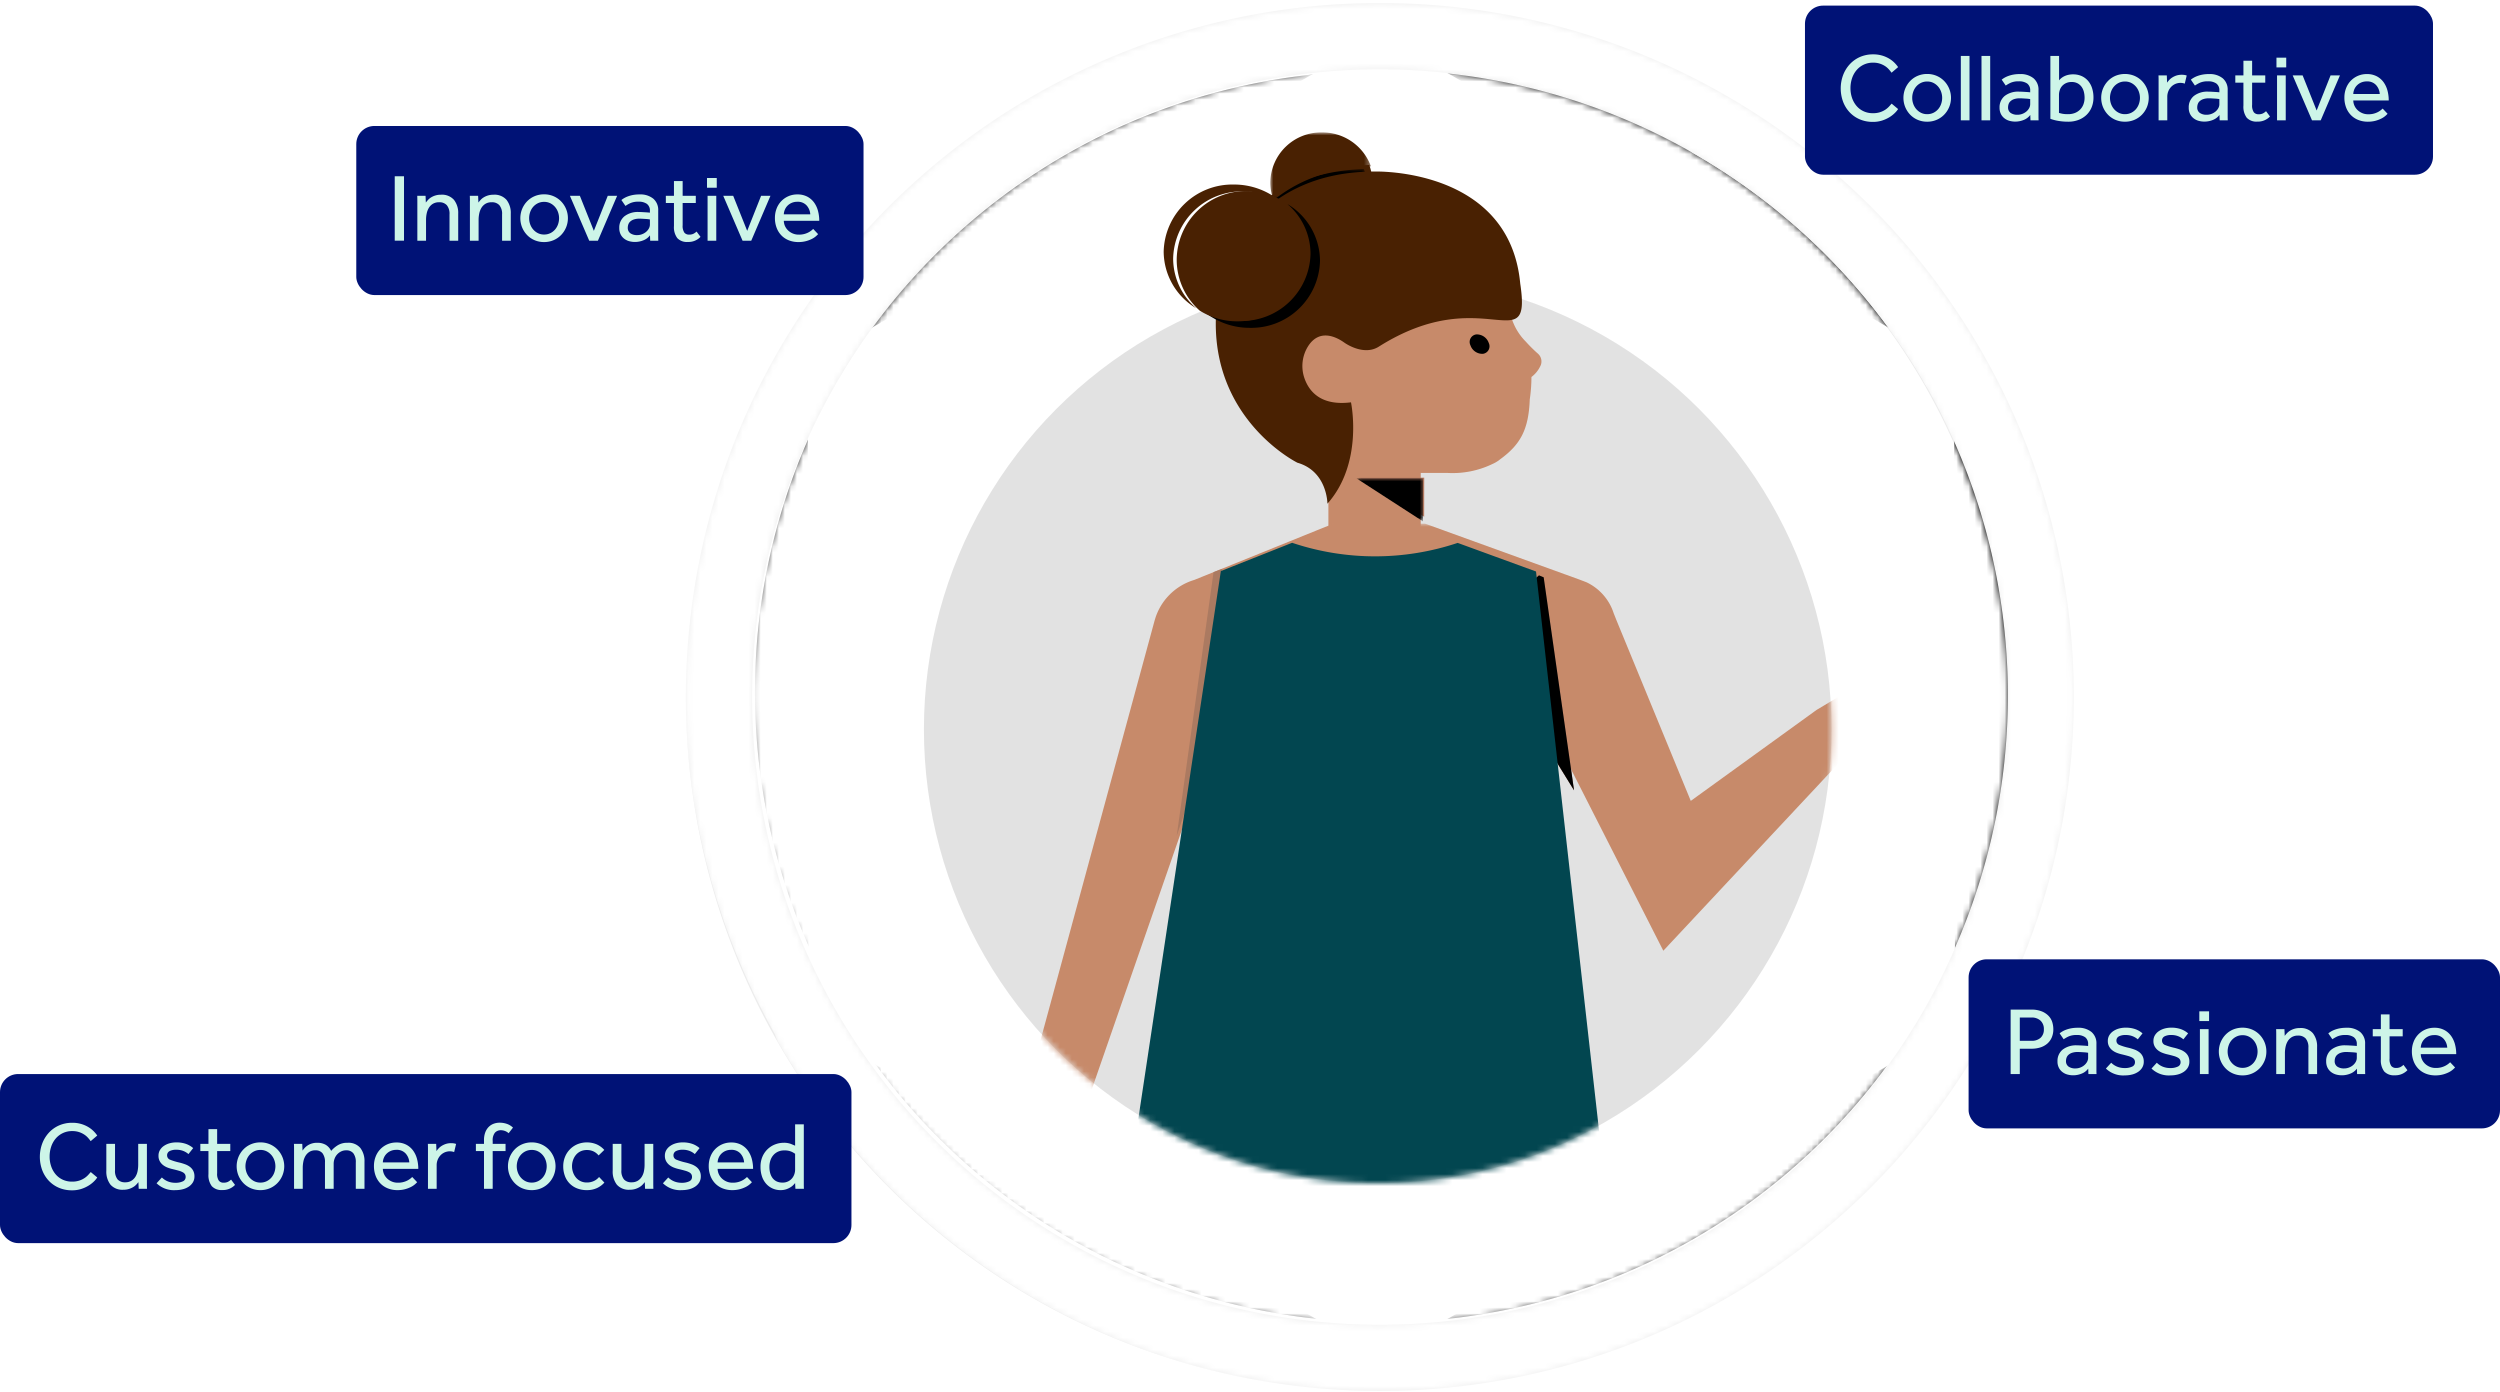 <svg xmlns="http://www.w3.org/2000/svg" width="414" height="230.555"><defs><filter id="b" x="-55.2" y="-388.07" width="210.4" height="901.7"><feMorphology result="shadowSpreadOuter1" operator="dilate" radius="10.275" in="SourceAlpha"/><feOffset result="shadowOffsetOuter1" in="shadowSpreadOuter1"/><feMorphology result="shadowInner" radius="10.275" in="SourceAlpha"/><feOffset result="shadowInner" in="shadowInner"/><feComposite result="shadowOffsetOuter1" operator="out" in="shadowOffsetOuter1" in2="shadowInner"/><feGaussianBlur result="shadowBlurOuter1" stdDeviation="14" in="shadowOffsetOuter1"/><feColorMatrix values="0 0 0 0 0 0 0 0 0 0 0 0 0 0 0 0 0 0 0.193 0" in="shadowBlurOuter1"/></filter><filter id="c" x="-103.6" y="-64.07" width="314" height="224"><feMorphology result="shadowSpreadOuter1" operator="dilate" radius="10.275" in="SourceAlpha"/><feOffset result="shadowOffsetOuter1" in="shadowSpreadOuter1"/><feMorphology result="shadowInner" radius="10.275" in="SourceAlpha"/><feOffset result="shadowInner" in="shadowInner"/><feComposite result="shadowOffsetOuter1" operator="out" in="shadowOffsetOuter1" in2="shadowInner"/><feGaussianBlur result="shadowBlurOuter1" stdDeviation="14" in="shadowOffsetOuter1"/><feColorMatrix values="0 0 0 0 0 0 0 0 0 0 0 0 0 0 0 0 0 0 0.193 0" in="shadowBlurOuter1"/></filter><filter id="d" x="-103.6" y="-60.07" width="314" height="224"><feMorphology result="shadowSpreadOuter1" operator="dilate" radius="10.275" in="SourceAlpha"/><feOffset result="shadowOffsetOuter1" in="shadowSpreadOuter1"/><feMorphology result="shadowInner" radius="10.275" in="SourceAlpha"/><feOffset result="shadowInner" in="shadowInner"/><feComposite result="shadowOffsetOuter1" operator="out" in="shadowOffsetOuter1" in2="shadowInner"/><feGaussianBlur result="shadowBlurOuter1" stdDeviation="14" in="shadowOffsetOuter1"/><feColorMatrix values="0 0 0 0 0 0 0 0 0 0 0 0 0 0 0 0 0 0 0.193 0" in="shadowBlurOuter1"/></filter><filter id="e" x="-55.2" y="-413.77" width="210.4" height="901.7"><feMorphology result="shadowSpreadOuter1" operator="dilate" radius="10.275" in="SourceAlpha"/><feOffset result="shadowOffsetOuter1" in="shadowSpreadOuter1"/><feMorphology result="shadowInner" radius="10.275" in="SourceAlpha"/><feOffset result="shadowInner" in="shadowInner"/><feComposite result="shadowOffsetOuter1" operator="out" in="shadowOffsetOuter1" in2="shadowInner"/><feGaussianBlur result="shadowBlurOuter1" stdDeviation="14" in="shadowOffsetOuter1"/><feColorMatrix values="0 0 0 0 0 0 0 0 0 0 0 0 0 0 0 0 0 0 0.193 0" in="shadowBlurOuter1"/></filter><filter id="f" x="-110.4" y="-60.07" width="314" height="224"><feMorphology result="shadowSpreadOuter1" operator="dilate" radius="10.275" in="SourceAlpha"/><feOffset result="shadowOffsetOuter1" in="shadowSpreadOuter1"/><feMorphology result="shadowInner" radius="10.275" in="SourceAlpha"/><feOffset result="shadowInner" in="shadowInner"/><feComposite result="shadowOffsetOuter1" operator="out" in="shadowOffsetOuter1" in2="shadowInner"/><feGaussianBlur result="shadowBlurOuter1" stdDeviation="14" in="shadowOffsetOuter1"/><feColorMatrix values="0 0 0 0 0 0 0 0 0 0 0 0 0 0 0 0 0 0 0.193 0" in="shadowBlurOuter1"/></filter><filter id="g" x="-110.4" y="-64.07" width="314" height="224"><feMorphology result="shadowSpreadOuter1" operator="dilate" radius="10.275" in="SourceAlpha"/><feOffset result="shadowOffsetOuter1" in="shadowSpreadOuter1"/><feMorphology result="shadowInner" radius="10.275" in="SourceAlpha"/><feOffset result="shadowInner" in="shadowInner"/><feComposite result="shadowOffsetOuter1" operator="out" in="shadowOffsetOuter1" in2="shadowInner"/><feGaussianBlur result="shadowBlurOuter1" stdDeviation="14" in="shadowOffsetOuter1"/><feColorMatrix values="0 0 0 0 0 0 0 0 0 0 0 0 0 0 0 0 0 0 0.193 0" in="shadowBlurOuter1"/></filter><filter id="h" x="-103.5" y="-388.17" width="313.9" height="901.8"><feMorphology result="shadowSpreadOuter1" operator="dilate" radius="10.275" in="SourceAlpha"/><feOffset result="shadowOffsetOuter1" in="shadowSpreadOuter1"/><feMorphology result="shadowInner" radius="10.275" in="SourceAlpha"/><feOffset result="shadowInner" in="shadowInner"/><feComposite result="shadowOffsetOuter1" operator="out" in="shadowOffsetOuter1" in2="shadowInner"/><feGaussianBlur result="shadowBlurOuter1" stdDeviation="14" in="shadowOffsetOuter1"/><feColorMatrix values="0 0 0 0 0 0 0 0 0 0 0 0 0 0 0 0 0 0 0.193 0" in="shadowBlurOuter1"/></filter><mask id="a" x="113.473" y="0" width="230.582" height="230.555" maskUnits="userSpaceOnUse"><path d="M285.964 15.97a114.922 114.922 0 11-156.987 42.064 114.922 114.922 0 01156.987-42.065zm-5.489 9.507a103.95 103.95 0 1038.048 141.998 103.95 103.95 0 00-38.048-141.998z" fill="#fff" transform="translate(0 -.07)"/></mask><mask id="i" x="153" y="14.93" width="150.297" height="182.916" maskUnits="userSpaceOnUse"><path d="M228.149 196a75.149 75.149 0 0075.148-75.149C303.297 79.348 269.652 15 228.15 15S153 79.348 153 120.851A75.149 75.149 0 00228.149 196z" fill="#fff" transform="translate(0 -.07)"/></mask><mask id="j" x="208.962" y="27.99" width="17.366" height="11.043" maskUnits="userSpaceOnUse"><path fill="#fff" d="M208.963 28.06h17.362v11.043h-17.362V28.06z" transform="translate(0 -.07)"/></mask><mask id="k" x="210.358" y="21.928" width="16.663" height="11.215" maskUnits="userSpaceOnUse"><path fill="#fff" d="M210.358 21.999h16.662v11.214h-16.662V21.999z" transform="translate(0 -.07)"/></mask><mask id="l" x="224.623" y="79.213" width="11.033" height="7.132" maskUnits="userSpaceOnUse"><path fill="#fff" d="M224.624 79.285h11.032v7.13h-11.032v-7.13z" transform="translate(0 -.07)"/></mask><mask id="m" x="160.345" y="86.722" width="168.392" height="222.246" maskUnits="userSpaceOnUse"><path fill="#fff" d="M160.345 86.791h168.393v222.247H160.345V86.791z" transform="translate(0 -.07)"/></mask></defs><circle cx="228.149" cy="120.782" r="75.149" fill="#fff"/><path d="M285.964 15.9a114.922 114.922 0 11-156.987 42.064A114.922 114.922 0 01285.964 15.9zm-5.489 9.507a103.95 103.95 0 1038.048 141.998 103.95 103.95 0 00-38.048-141.998z" fill="#ececec"/><g mask="url(#a)"><g filter="url(#b)"><path d="M323.752 60.617A110.11 110.11 0 00228.76 5.775"/></g><path d="M323.752 60.617A110.11 110.11 0 00228.76 5.775" fill="none" stroke="#fff" stroke-linecap="round" stroke-width="11.55"/><g filter="url(#c)"><path d="M228.315 5.983a109.708 109.708 0 00-94.82 54.552"/></g><path d="M228.315 5.983a109.708 109.708 0 00-94.82 54.552" fill="none" stroke="#fff" stroke-linecap="round" stroke-width="11.55"/><g filter="url(#d)"><path d="M133.939 169.446a109.708 109.708 0 01-.166-109.393"/></g><path d="M133.939 169.446a109.708 109.708 0 01-.166-109.393" fill="none" stroke="#fff" stroke-linecap="round" stroke-width="11.55"/><g filter="url(#e)"><path d="M228.973 224.78a110.11 110.11 0 01-94.991-54.845"/></g><path d="M228.973 224.78a110.11 110.11 0 01-94.991-54.845" fill="none" stroke="#fff" stroke-linecap="round" stroke-width="11.55"/><g><g filter="url(#f)"><path d="M228.658 224.775a109.708 109.708 0 0094.82-54.553"/></g><path d="M228.658 224.775a109.708 109.708 0 0094.82-54.553" fill="none" stroke="#fff" stroke-linecap="round" stroke-width="11.55"/></g><g><g filter="url(#g)"><path d="M323.59 60.347a109.708 109.708 0 01.166 109.393"/></g><path d="M323.59 60.347a109.708 109.708 0 01.166 109.393" fill="none" stroke="#fff" stroke-linecap="round" stroke-width="11.55"/></g><g><g filter="url(#h)"><path d="M323.752 60.617a110.275 110.275 0 00-40.182-40.091"/></g><path d="M323.752 60.617a110.275 110.275 0 00-40.182-40.091" fill="none" stroke="#fff" stroke-linecap="round" stroke-width="11.55"/></g></g><circle cx="228.149" cy="120.782" r="75.149" fill="#e2e2e2"/><g mask="url(#i)"><path d="M254.673 58.559a24.668 24.668 0 01-2.003-1.988 9.526 9.526 0 01-2.584-4.792c-.262-1.997-.465-6.417-1.94-8.934l.368-.22a8.437 8.437 0 00-1.664-2.06c-7.479-6.385-17.437-5.667-17.437-5.667-18.21-.636-22.437 15.643-22.437 15.643-3.782 11.137 1.232 19.084 6.093 23.783 1.342 1.3 3.256 1.077 4.389 1.88a7.643 7.643 0 012.525 3.205v12.634h7.835l7.456-.612V78.314h4.329a15.186 15.186 0 007.602-1.503 5.535 5.535 0 001.024-.595c.062-.047.12-.097.183-.148 3.46-2.501 4.731-5.047 4.919-9.931a26.343 26.343 0 00.277-3.705 4.917 4.917 0 001.553-1.984 1.728 1.728 0 00-.488-1.89" fill="#c78a6a"/><path fill="#b57a61" d="M235.851 79.099h-10.787l10.778 6.472.009-6.472z"/><path d="M245.573 58.593a1.26 1.26 0 00.967-1.793 2.09 2.09 0 00-2.076-1.42 1.258 1.258 0 00-.964 1.793 2.085 2.085 0 002.073 1.42"/><path d="M218.3 38.11c4.927 0 8.922-3.657 8.922-8.167a7.544 7.544 0 00-.473-2.62c-7.693.27-13.078 2.682-16.786 5.529a8.935 8.935 0 008.337 5.258" fill="#492102"/><g mask="url(#j)"><path d="M217.35 39.033c4.959 0 8.978-3.744 8.978-8.361a7.842 7.842 0 00-.476-2.682c-7.74.277-13.16 2.745-16.89 5.66a8.983 8.983 0 008.389 5.383"/></g><g mask="url(#k)"><path d="M218.916 21.928a8.417 8.417 0 00-8.558 8.27 8.026 8.026 0 00.56 2.945c3.557-2.885 8.722-5.324 16.102-5.598a8.537 8.537 0 00-8.104-5.617" fill="#492102"/></g><path d="M251.753 46.98c-1.774-19.29-24.126-18.574-24.126-18.574-20.577 0-25.19 16.787-25.19 16.787-5.678 22.504 12.417 31.434 12.417 31.434 4.967 1.428 4.967 6.786 4.967 6.786 6.032-6.786 3.903-16.787 3.903-16.787-5.004.63-6.945-1.826-7.695-3.957a6.142 6.142 0 01.661-5.44c1.892-2.817 4.626-1.42 5.931-.492.568.405 3.381 2.135 5.698.674 17.337-10.954 25.35 2.43 23.434-10.432" fill="#492102"/><path d="M194.273 42.81a11.377 11.377 0 0111.623-11.112 11.946 11.946 0 016.224 1.73 11.879 11.879 0 00-7.792-2.869 11.377 11.377 0 00-11.623 11.113 10.996 10.996 0 005.397 9.382 10.878 10.878 0 01-3.83-8.244" fill="#492102"/><path d="M213.196 33.795a10.87 10.87 0 013.828 8.244 11.377 11.377 0 01-11.623 11.113 11.968 11.968 0 01-6.224-1.73 11.893 11.893 0 007.794 2.868 11.375 11.375 0 0011.621-11.113 10.996 10.996 0 00-5.397-9.382"/><path d="M216.435 41.842a11.257 11.257 0 00-3.81-8.433 11.653 11.653 0 00-6.196-1.77 11.469 11.469 0 00-11.567 11.368 11.252 11.252 0 003.812 8.433 11.646 11.646 0 006.194 1.771 11.469 11.469 0 0011.567-11.369" fill="#492102"/><g mask="url(#l)"><path d="M235.656 79.213h-11.033l11.024 7.133.009-7.133z"/></g><g mask="url(#m)"><path d="M261.52 95.963l-25.513-9.241h-15.221l-23.021 9.316a9.669 9.669 0 00-6.55 6.697h-.005l-21.217 78.044 9.75 2.66 17.232-49.644-2.295 49.332-.18.002-.787 22.733 63.756.926.135.002-3.052-90.438 20.895 41.09 30.249-32.346 10.633-16.83-15.508 9.3-20.828 15.061-12.288-29.87-.48-1.209a8.592 8.592 0 00-4.526-5.136z" fill="#c78a6a"/></g><path fill="#ab7a61" d="M200.965 94.738l-6.103 43.687 1.889-5.578 5.662-38.647-1.448.538zM254.855 95.279l.778.327 5.027 35.268-3.274-5.305-3.198-29.705.667-.585z"/><path d="M254.855 95.279l.778.327 5.027 35.268-3.274-5.305-3.198-29.705.667-.585z"/><path d="M266 197.846L254.364 94.639l-12.973-4.735a43.117 43.117 0 01-27.413-.019l-11.805 4.687-15.562 103.274z" fill="#024650"/></g><rect x="298.904" y=".93" width="104" height="28" rx="3" ry="3" fill="#001276"/><g style="isolation:isolate" fill="#cdf5e8"><path d="M314.328 18.058a3.716 3.716 0 01-.545.656 4.95 4.95 0 01-.895.697 5.559 5.559 0 01-1.216.551 4.89 4.89 0 01-1.52.224 5.451 5.451 0 01-2.16-.416 4.961 4.961 0 01-1.68-1.16 5.29 5.29 0 01-1.096-1.76 6.398 6.398 0 010-4.408 5.558 5.558 0 011.096-1.792A5.083 5.083 0 01308 9.442a5.296 5.296 0 012.184-.44 5.058 5.058 0 012.696.728 4.537 4.537 0 01.864.68 5.02 5.02 0 01.584.704l-1.088.929a6.624 6.624 0 00-.457-.569 3.161 3.161 0 00-.63-.536 3.686 3.686 0 00-.85-.4 3.495 3.495 0 00-1.104-.16 3.507 3.507 0 00-2.76 1.248 4.029 4.029 0 00-.744 1.344 5.145 5.145 0 00-.256 1.632 4.92 4.92 0 00.264 1.624 4.048 4.048 0 00.744 1.32 3.412 3.412 0 001.168.88 3.593 3.593 0 001.537.32 3.714 3.714 0 001.24-.184 3.574 3.574 0 00.88-.44 3.426 3.426 0 00.591-.52q.232-.264.393-.44zM319.144 20.154a3.939 3.939 0 01-1.584-.312 3.764 3.764 0 01-1.24-.856 4.043 4.043 0 01-.816-1.256 4.08 4.08 0 010-3.056 4.043 4.043 0 01.815-1.255 3.778 3.778 0 011.24-.857 3.939 3.939 0 011.585-.311 3.896 3.896 0 011.567.311 3.853 3.853 0 011.248.857 4 4 0 010 5.567 3.838 3.838 0 01-1.248.856 3.896 3.896 0 01-1.567.312zm0-1.248a2.3 2.3 0 001.04-.232 2.452 2.452 0 00.783-.608 2.62 2.62 0 00.488-.863 3.05 3.05 0 00.168-1 2.997 2.997 0 00-.168-.985 2.652 2.652 0 00-.496-.872 2.54 2.54 0 00-.783-.616 2.252 2.252 0 00-1.032-.231 2.296 2.296 0 00-1.04.231 2.47 2.47 0 00-.785.608 2.622 2.622 0 00-.487.865 3.016 3.016 0 00-.168 1 2.944 2.944 0 00.168.991 2.664 2.664 0 00.495.864 2.53 2.53 0 00.784.616 2.252 2.252 0 001.033.232zM324.712 9.258h1.44V19.93h-1.44zM328.136 9.258h1.44V19.93h-1.44zM336.215 19.034a2.472 2.472 0 01-1.096.832 3.731 3.731 0 01-1.4.272 3.605 3.605 0 01-.92-.12 2.421 2.421 0 01-.832-.4 2.106 2.106 0 01-.608-.72 2.297 2.297 0 01-.232-1.08 2.404 2.404 0 01.84-1.92 3.63 3.63 0 012.425-.72c.17 0 .351.006.544.016.191.01.373.021.544.032s.319.022.448.032a2.733 2.733 0 01.271.033v-.273a1.362 1.362 0 00-.504-1.191 2.31 2.31 0 00-1.368-.36 3.226 3.226 0 00-1.344.23 5.31 5.31 0 00-.832.473l-.671-.976a3.465 3.465 0 01.463-.32 3.939 3.939 0 01.641-.295 5.11 5.11 0 01.832-.225 5.797 5.797 0 011.071-.088 3.405 3.405 0 012.265.696 2.443 2.443 0 01.823 1.976v4.328c0 .262.005.483.017.664h-1.344zm-.016-2.623a2.501 2.501 0 00-.248-.04c-.123-.017-.263-.03-.424-.04l-.511-.032a9.623 9.623 0 00-.529-.017 2.8 2.8 0 00-.983.144 1.633 1.633 0 00-.592.36 1.133 1.133 0 00-.297.48 1.756 1.756 0 00-.08.504 1.078 1.078 0 00.416.92 1.885 1.885 0 001.153.313 2.182 2.182 0 00.792-.145 2.319 2.319 0 00.664-.384 1.94 1.94 0 00.463-.56 1.35 1.35 0 00.176-.656zM339.543 9.258h1.44v4.048a2.458 2.458 0 01.312-.32 2.5 2.5 0 01.488-.328 2.998 2.998 0 01.664-.247 3.363 3.363 0 01.84-.097 3.419 3.419 0 011.464.296 3.045 3.045 0 011.063.816 3.507 3.507 0 01.649 1.224 5.086 5.086 0 01.216 1.504 4.201 4.201 0 01-.304 1.616 3.653 3.653 0 01-.856 1.264 3.92 3.92 0 01-1.32.824 4.684 4.684 0 01-1.696.296 9.423 9.423 0 01-1.696-.144 6.797 6.797 0 01-1.264-.336zm1.424 9.44q.224.064.552.137a4.877 4.877 0 00.967.07 2.994 2.994 0 001.121-.198 2.547 2.547 0 00.856-.56 2.416 2.416 0 00.552-.865 3.054 3.054 0 00.192-1.096 3.972 3.972 0 00-.12-.983 2.377 2.377 0 00-.384-.832 1.978 1.978 0 00-.664-.576 2.027 2.027 0 00-.976-.216 2.157 2.157 0 00-.92.183 2.024 2.024 0 00-.657.48 1.916 1.916 0 00-.391.688 2.597 2.597 0 00-.128.808zM351.895 20.154a3.942 3.942 0 01-1.584-.312 3.774 3.774 0 01-1.24-.856 4.06 4.06 0 01-.816-1.256 4.092 4.092 0 010-3.056 4.06 4.06 0 01.815-1.255 3.788 3.788 0 011.24-.857 4.143 4.143 0 013.153 0 3.853 3.853 0 011.248.857 3.982 3.982 0 01.824 1.255 4.092 4.092 0 010 3.056 3.982 3.982 0 01-.824 1.256 3.838 3.838 0 01-1.248.856 3.904 3.904 0 01-1.568.312zm0-1.248a2.303 2.303 0 001.04-.232 2.452 2.452 0 00.784-.608 2.655 2.655 0 00.488-.863 3.075 3.075 0 00.168-1 3.022 3.022 0 00-.168-.985 2.67 2.67 0 00-.496-.872 2.544 2.544 0 00-.784-.616 2.246 2.246 0 00-1.032-.231 2.292 2.292 0 00-1.04.231 2.463 2.463 0 00-.785.608 2.658 2.658 0 00-.487.865 3.04 3.04 0 00-.168 1 2.969 2.969 0 00.168.991 2.682 2.682 0 00.495.864 2.523 2.523 0 00.785.616 2.245 2.245 0 001.032.232zM357.463 14.01v-.807c0-.23-.006-.467-.016-.713h1.375l.05 1.2a3.865 3.865 0 01.335-.424 2.505 2.505 0 01.504-.424 3.164 3.164 0 01.687-.328 3.058 3.058 0 011.344-.103 2.048 2.048 0 01.377.095l-.32 1.344a2.128 2.128 0 00-2.272.552 2.376 2.376 0 00-.625 1.608v3.92h-1.439zM367.543 19.034a2.47 2.47 0 01-1.097.832 3.73 3.73 0 01-1.4.272 3.588 3.588 0 01-.919-.12 2.396 2.396 0 01-.832-.4 2.097 2.097 0 01-.608-.72 2.285 2.285 0 01-.232-1.08 2.4 2.4 0 01.84-1.92 3.624 3.624 0 012.424-.72c.17 0 .351.006.544.016.192.01.373.021.544.032.17.01.32.022.447.032a2.724 2.724 0 01.272.033v-.273a1.362 1.362 0 00-.503-1.191 2.31 2.31 0 00-1.369-.36 3.223 3.223 0 00-1.343.23 5.402 5.402 0 00-.832.473l-.672-.976a3.465 3.465 0 01.464-.32 3.926 3.926 0 01.64-.295 5.221 5.221 0 01.831-.225 5.816 5.816 0 011.073-.088 3.403 3.403 0 012.264.696 2.443 2.443 0 01.823 1.976v4.328c0 .262.006.483.017.664h-1.345zm-.017-2.623a2.501 2.501 0 00-.248-.04c-.122-.017-.263-.03-.423-.04l-.512-.032a8.983 8.983 0 00-.528-.017 2.81 2.81 0 00-.985.144 1.667 1.667 0 00-.592.36 1.15 1.15 0 00-.296.48 1.723 1.723 0 00-.08.504 1.078 1.078 0 00.416.92 1.883 1.883 0 001.153.313 2.182 2.182 0 00.792-.145 2.332 2.332 0 00.664-.384 1.973 1.973 0 00.464-.56 1.35 1.35 0 00.175-.656zM371.51 13.69h-1.343v-1.2h1.344v-2.432h1.44v2.432h2.176v1.2h-2.176v3.664a1.993 1.993 0 00.28 1.232.975.975 0 00.792.336 1.626 1.626 0 00.688-.127 2.16 2.16 0 00.544-.384l.656.88a2.752 2.752 0 01-2.112.847 2.174 2.174 0 01-1.736-.64 3.022 3.022 0 01-.552-2zM376.982 9.546h1.617v1.617h-1.617zm.096 2.944h1.44v7.44h-1.44zM379.67 12.49h1.648l2.32 5.808 2.304-5.808h1.552l-3.183 7.44h-1.44zM395.383 18.842a4.656 4.656 0 01-.385.369 3.216 3.216 0 01-.664.431 5.096 5.096 0 01-.96.36 4.764 4.764 0 01-1.256.152 4.222 4.222 0 01-1.584-.288 3.5 3.5 0 01-1.231-.816 3.66 3.66 0 01-.792-1.263 4.544 4.544 0 01-.28-1.633 4.235 4.235 0 01.272-1.527 3.634 3.634 0 01.767-1.233 3.687 3.687 0 011.176-.824 3.632 3.632 0 011.496-.304 3.456 3.456 0 011.649.368 3.287 3.287 0 011.128.976 4.195 4.195 0 01.647 1.393 6.334 6.334 0 01.208 1.631h-5.872a2.257 2.257 0 00.216.912 2.317 2.317 0 00.536.72 2.59 2.59 0 00.769.48 2.396 2.396 0 00.912.176 3.312 3.312 0 001.551-.32 3.164 3.164 0 00.88-.624zm-1.296-3.28a2.412 2.412 0 00-.608-1.472 1.956 1.956 0 00-1.537-.608 2.303 2.303 0 00-.92.176 2.219 2.219 0 00-.696.465 2.079 2.079 0 00-.447.664 2.17 2.17 0 00-.177.775z"/></g><rect x="59" y="20.861" width="84" height="28" rx="3" ry="3" fill="#001276"/><g style="isolation:isolate" fill="#cdf5e8"><path d="M65.368 29.19h1.536V39.86h-1.536zM69.112 34.037v-.855c0-.24-.006-.493-.016-.761h1.376l.048 1.12a6.63 6.63 0 01.352-.424 2.408 2.408 0 01.512-.424 3.041 3.041 0 01.712-.32 3.08 3.08 0 01.92-.128 2.648 2.648 0 012.16.849 3.497 3.497 0 01.703 2.304v4.463h-1.44V35.51a2.21 2.21 0 00-.447-1.528 1.631 1.631 0 00-1.264-.489 1.96 1.96 0 00-1.04.256 1.986 1.986 0 00-.665.664 2.984 2.984 0 00-.36.929 5.034 5.034 0 00-.111 1.063v3.456h-1.44zM77.816 34.037v-.855c0-.24-.006-.493-.016-.761h1.376l.048 1.12a6.63 6.63 0 01.352-.424 2.408 2.408 0 01.512-.424 3.041 3.041 0 01.712-.32 3.08 3.08 0 01.92-.128 2.648 2.648 0 012.16.849 3.497 3.497 0 01.704 2.304v4.463h-1.44V35.51a2.21 2.21 0 00-.448-1.528 1.631 1.631 0 00-1.264-.489 1.96 1.96 0 00-1.04.256 1.986 1.986 0 00-.664.664 2.984 2.984 0 00-.36.929 5.034 5.034 0 00-.112 1.063v3.456h-1.44zM90.104 40.085a3.94 3.94 0 01-1.584-.311 3.758 3.758 0 01-1.24-.857 4.044 4.044 0 01-.817-1.256 4.092 4.092 0 010-3.055 4.044 4.044 0 01.816-1.256 3.773 3.773 0 011.24-.857 3.94 3.94 0 011.585-.311 3.866 3.866 0 012.815 1.168 4.002 4.002 0 010 5.567 3.848 3.848 0 01-1.248.857 3.901 3.901 0 01-1.567.311zm0-1.248a2.3 2.3 0 001.04-.231 2.454 2.454 0 00.783-.609 2.646 2.646 0 00.488-.863 3.062 3.062 0 00.168-1 3.01 3.01 0 00-.168-.984 2.679 2.679 0 00-.496-.873 2.539 2.539 0 00-.784-.616 2.247 2.247 0 00-1.032-.231 2.296 2.296 0 00-1.04.231 2.465 2.465 0 00-.784.609 2.641 2.641 0 00-.487.864 3.04 3.04 0 00-.168 1 2.969 2.969 0 00.168.991 2.674 2.674 0 00.495.864 2.53 2.53 0 00.784.617 2.249 2.249 0 001.033.231zM94.375 32.421h1.648l2.32 5.809 2.304-5.809h1.552l-3.184 7.44h-1.44zM107.64 38.965a2.471 2.471 0 01-1.097.832 3.73 3.73 0 01-1.4.272 3.597 3.597 0 01-.92-.12 2.408 2.408 0 01-.831-.4 2.102 2.102 0 01-.608-.72 2.291 2.291 0 01-.232-1.08 2.402 2.402 0 01.84-1.92 3.627 3.627 0 012.424-.72c.17 0 .352.006.544.016l.544.032q.255.016.448.033a2.729 2.729 0 01.272.032v-.273a1.362 1.362 0 00-.504-1.191 2.31 2.31 0 00-1.368-.36 3.225 3.225 0 00-1.344.23 5.355 5.355 0 00-.832.474l-.672-.977a3.465 3.465 0 01.464-.32 3.933 3.933 0 01.64-.295 5.165 5.165 0 01.832-.225 5.807 5.807 0 011.072-.088 3.402 3.402 0 012.264.697 2.442 2.442 0 01.824 1.975v4.328c0 .262.005.483.016.664h-1.344zm-.016-2.623a2.501 2.501 0 00-.248-.04c-.123-.017-.264-.03-.424-.04l-.512-.032a8.97 8.97 0 00-.528-.017 2.804 2.804 0 00-.984.145 1.65 1.65 0 00-.592.36 1.141 1.141 0 00-.296.48 1.739 1.739 0 00-.08.503 1.078 1.078 0 00.416.92 1.884 1.884 0 001.152.313 2.182 2.182 0 00.792-.145 2.325 2.325 0 00.664-.384 1.956 1.956 0 00.464-.56 1.35 1.35 0 00.176-.655zM111.607 33.621h-1.344v-1.2h1.344v-2.432h1.44v2.432h2.176v1.2h-2.176v3.664a1.989 1.989 0 00.28 1.233.974.974 0 00.792.336 1.624 1.624 0 00.688-.128 2.168 2.168 0 00.544-.384l.656.88a2.752 2.752 0 01-2.112.847 2.171 2.171 0 01-1.736-.64 3.016 3.016 0 01-.552-2zM117.08 29.478h1.615v1.616h-1.616zm.095 2.943h1.44v7.44h-1.44zM119.767 32.421h1.648l2.32 5.809 2.304-5.809h1.552l-3.184 7.44h-1.44zM135.479 38.773a4.656 4.656 0 01-.385.369 3.216 3.216 0 01-.664.431 5.096 5.096 0 01-.96.36 4.764 4.764 0 01-1.256.152 4.222 4.222 0 01-1.584-.288 3.5 3.5 0 01-1.231-.815 3.66 3.66 0 01-.792-1.264 4.544 4.544 0 01-.28-1.633 4.235 4.235 0 01.272-1.527 3.634 3.634 0 01.768-1.233 3.687 3.687 0 011.175-.824 3.632 3.632 0 011.496-.304 3.456 3.456 0 011.649.368 3.287 3.287 0 011.128.976 4.195 4.195 0 01.647 1.393 6.334 6.334 0 01.208 1.632h-5.872a2.257 2.257 0 00.216.912 2.317 2.317 0 00.536.72 2.59 2.59 0 00.769.48 2.396 2.396 0 00.912.176 3.312 3.312 0 001.552-.32 3.164 3.164 0 00.88-.625zm-1.296-3.28a2.412 2.412 0 00-.608-1.471 1.956 1.956 0 00-1.536-.609 2.303 2.303 0 00-.92.176 2.219 2.219 0 00-.697.465 2.079 2.079 0 00-.447.664 2.17 2.17 0 00-.177.775z"/></g><rect y="177.861" width="141" height="28" rx="3" ry="3" fill="#001276"/><g style="isolation:isolate" fill="#cdf5e8"><path d="M16.104 194.989a3.726 3.726 0 01-.544.656 4.99 4.99 0 01-.896.696 5.559 5.559 0 01-1.216.552 4.89 4.89 0 01-1.52.224 5.453 5.453 0 01-2.16-.416 4.96 4.96 0 01-1.68-1.16 5.305 5.305 0 01-1.096-1.76 6.391 6.391 0 010-4.408 5.575 5.575 0 011.096-1.792 5.081 5.081 0 011.688-1.208 5.299 5.299 0 012.184-.44 5.054 5.054 0 012.696.728 4.518 4.518 0 01.864.68 4.953 4.953 0 01.584.704l-1.088.928a6.42 6.42 0 00-.456-.568 3.154 3.154 0 00-.632-.536 3.663 3.663 0 00-.848-.4 3.494 3.494 0 00-1.104-.16 3.509 3.509 0 00-2.76 1.248 4.02 4.02 0 00-.744 1.344 5.118 5.118 0 00-.256 1.632 4.92 4.92 0 00.264 1.624 4.039 4.039 0 00.744 1.32 3.407 3.407 0 001.168.88 3.589 3.589 0 001.536.32 3.715 3.715 0 001.24-.184 3.565 3.565 0 00.88-.44 3.45 3.45 0 00.592-.52q.232-.264.392-.44zM17.608 189.42h1.44v4.369a2.226 2.226 0 00.432 1.528 1.608 1.608 0 001.248.472 1.909 1.909 0 001.032-.256 2.063 2.063 0 00.664-.664 2.74 2.74 0 00.36-.928 5.412 5.412 0 00.104-1.064v-3.457h1.44v6.681q0 .36.016.76h-1.376l-.048-1.104a5.048 5.048 0 01-.352.415 2.311 2.311 0 01-.512.409 3.31 3.31 0 01-.704.312 3.002 3.002 0 01-.912.128 2.612 2.612 0 01-2.144-.84 3.521 3.521 0 01-.688-2.296zM26.808 194.989a3.005 3.005 0 00.96.64 3.262 3.262 0 001.296.24 2.758 2.758 0 001.2-.232.765.765 0 00.48-.728.884.884 0 00-.104-.44.92.92 0 00-.352-.328 3.005 3.005 0 00-.656-.264q-.408-.12-1.016-.264a6.258 6.258 0 01-.856-.256 2.848 2.848 0 01-.76-.424 2.083 2.083 0 01-.544-.64 1.838 1.838 0 01-.208-.904 1.792 1.792 0 01.248-.952 2.202 2.202 0 01.664-.688 3.172 3.172 0 01.936-.424 4.04 4.04 0 011.08-.144 4.731 4.731 0 011.624.248 3.736 3.736 0 011.192.696l-.784.992a2.883 2.883 0 00-.84-.512 3.069 3.069 0 00-1.176-.208 2.331 2.331 0 00-1.104.224.772.772 0 00-.416.736.76.76 0 00.552.712 9.231 9.231 0 001.448.44 8.774 8.774 0 01.984.296 3.004 3.004 0 01.8.432 1.933 1.933 0 01.544.648 1.987 1.987 0 01.2.928 1.866 1.866 0 01-.256.983 2.247 2.247 0 01-.688.713 3.226 3.226 0 01-.992.432 4.69 4.69 0 01-1.168.144 4.12 4.12 0 01-3.168-1.136zM34.52 190.62h-1.344v-1.2h1.344v-2.431h1.44v2.431h2.176v1.2h-2.177v3.665a1.989 1.989 0 00.28 1.232.974.974 0 00.793.336 1.624 1.624 0 00.688-.128 2.168 2.168 0 00.544-.384l.656.88a2.752 2.752 0 01-2.112.848 2.171 2.171 0 01-1.736-.64 3.016 3.016 0 01-.552-2zM43.127 197.085a3.94 3.94 0 01-1.584-.312 3.758 3.758 0 01-1.24-.856 4.044 4.044 0 01-.816-1.256 4.092 4.092 0 010-3.056 4.044 4.044 0 01.816-1.256 3.773 3.773 0 011.24-.856 3.94 3.94 0 011.584-.312 3.866 3.866 0 012.816 1.168 4.002 4.002 0 010 5.568 3.848 3.848 0 01-1.248.856 3.901 3.901 0 01-1.568.312zm0-1.248a2.3 2.3 0 001.04-.232 2.454 2.454 0 00.784-.608 2.646 2.646 0 00.488-.864 3.062 3.062 0 00.168-1 3.01 3.01 0 00-.168-.984 2.679 2.679 0 00-.496-.872 2.539 2.539 0 00-.784-.616 2.247 2.247 0 00-1.032-.232 2.296 2.296 0 00-1.04.232 2.465 2.465 0 00-.784.608 2.641 2.641 0 00-.488.864 3.04 3.04 0 00-.168 1 2.969 2.969 0 00.168.992 2.674 2.674 0 00.496.864 2.53 2.53 0 00.784.616 2.249 2.249 0 001.032.231zM48.695 191.037v-.856c0-.24-.006-.493-.016-.76h1.376l.048 1.12a3.925 3.925 0 01.336-.424 2.607 2.607 0 01.496-.424 2.789 2.789 0 01.68-.32 2.922 2.922 0 01.904-.128 2.733 2.733 0 011.432.343 2.336 2.336 0 01.888 1 4.73 4.73 0 011.096-.935 2.96 2.96 0 011.608-.408 2.568 2.568 0 012.128.856 3.56 3.56 0 01.688 2.296v4.464h-1.44v-4.352a2.358 2.358 0 00-.408-1.528 1.466 1.466 0 00-1.192-.488 1.844 1.844 0 00-.824.184 2.18 2.18 0 00-.656.488 2.142 2.142 0 00-.432.712 2.43 2.43 0 00-.152.856v4.128h-1.44v-4.352a2.358 2.358 0 00-.408-1.528 1.447 1.447 0 00-1.176-.488 1.81 1.81 0 00-.992.256 2.03 2.03 0 00-.648.664 2.842 2.842 0 00-.352.936 5.41 5.41 0 00-.104 1.056v3.456h-1.44zM69.079 195.773a4.614 4.614 0 01-.384.368 3.256 3.256 0 01-.664.432 5.11 5.11 0 01-.96.36 4.772 4.772 0 01-1.256.152 4.22 4.22 0 01-1.584-.289 3.504 3.504 0 01-1.233-.815 3.666 3.666 0 01-.792-1.264 4.566 4.566 0 01-.28-1.632 4.235 4.235 0 01.273-1.528 3.643 3.643 0 01.768-1.232 3.693 3.693 0 011.176-.824 3.634 3.634 0 011.496-.304 3.451 3.451 0 011.648.368 3.279 3.279 0 011.128.976 4.187 4.187 0 01.647 1.392 6.334 6.334 0 01.208 1.632H63.4a2.24 2.24 0 00.216.912 2.302 2.302 0 00.536.72 2.576 2.576 0 00.768.48 2.394 2.394 0 00.912.176 3.314 3.314 0 001.552-.32 3.164 3.164 0 00.88-.624zm-1.296-3.28a2.412 2.412 0 00-.608-1.472 1.955 1.955 0 00-1.536-.608 2.303 2.303 0 00-.92.175 2.217 2.217 0 00-.696.465 2.066 2.066 0 00-.448.664 2.17 2.17 0 00-.176.776zM70.871 190.941v-.808q0-.344-.017-.713h1.376l.05 1.2a3.865 3.865 0 01.335-.423 2.478 2.478 0 01.504-.424 3.164 3.164 0 01.688-.328 2.752 2.752 0 01.904-.136 2.783 2.783 0 01.44.032 2.057 2.057 0 01.376.096l-.32 1.344a2.13 2.13 0 00-2.272.552 2.39 2.39 0 00-.456.728 2.34 2.34 0 00-.168.88v3.92h-1.44zM80.15 190.62h-1.343v-1.2h1.343v-.607a3.578 3.578 0 01.216-1.304 2.535 2.535 0 01.576-.904 2.285 2.285 0 01.825-.52 2.861 2.861 0 01.975-.168 3.734 3.734 0 011.16.184 2.773 2.773 0 011.048.632l-.72.928a1.938 1.938 0 00-1.263-.496 1.307 1.307 0 00-1 .4 1.993 1.993 0 00-.376 1.376v.48h2.128v1.2H81.59v6.24h-1.44zM88.055 197.085a3.939 3.939 0 01-1.584-.312 3.753 3.753 0 01-1.24-.856 4.045 4.045 0 01-.817-1.256 4.092 4.092 0 010-3.056 4.045 4.045 0 01.816-1.256 3.768 3.768 0 011.24-.856 3.939 3.939 0 011.585-.312 3.896 3.896 0 011.567.312 3.853 3.853 0 011.248.856 4 4 0 010 5.568 3.838 3.838 0 01-1.248.856 3.896 3.896 0 01-1.567.312zm0-1.248a2.3 2.3 0 001.04-.232 2.467 2.467 0 00.784-.608 2.635 2.635 0 00.487-.864 3.05 3.05 0 00.168-1 2.997 2.997 0 00-.168-.984 2.652 2.652 0 00-.496-.872 2.54 2.54 0 00-.783-.616 2.252 2.252 0 00-1.032-.232 2.3 2.3 0 00-1.04.232 2.46 2.46 0 00-.785.608 2.642 2.642 0 00-.488.864 3.067 3.067 0 00-.168 1 2.993 2.993 0 00.168.992 2.684 2.684 0 00.496.864 2.53 2.53 0 00.784.616 2.249 2.249 0 001.033.231zM100.087 195.836a3.76 3.76 0 01-1.224.905 3.914 3.914 0 01-1.688.344 4.276 4.276 0 01-1.624-.296 3.458 3.458 0 01-2.008-2.064 4.51 4.51 0 01-.272-1.592 4.104 4.104 0 01.288-1.536 3.805 3.805 0 012.04-2.104 4.217 4.217 0 013.24.024 3.736 3.736 0 011.232.912l-.944.912a2.436 2.436 0 00-.816-.656 2.507 2.507 0 00-1.136-.24 2.392 2.392 0 00-1.032.216 2.232 2.232 0 00-.768.592 2.745 2.745 0 00-.48.864 3.118 3.118 0 00-.168 1.016 3.075 3.075 0 00.168 1 2.729 2.729 0 00.48.864 2.273 2.273 0 001.8.824 2.687 2.687 0 001.176-.248 2.424 2.424 0 00.856-.664zM101.463 189.42h1.44v4.369a2.226 2.226 0 00.432 1.528 1.605 1.605 0 001.248.472 1.904 1.904 0 001.031-.256 2.064 2.064 0 00.664-.664 2.73 2.73 0 00.36-.928 5.412 5.412 0 00.104-1.064v-3.457h1.44v6.681q0 .36.016.76h-1.376l-.048-1.104a5.035 5.035 0 01-.351.415 2.306 2.306 0 01-.513.409 3.312 3.312 0 01-.703.312 3.009 3.009 0 01-.912.128 2.614 2.614 0 01-2.145-.84 3.518 3.518 0 01-.687-2.296zM110.662 194.989a3.015 3.015 0 00.96.64 3.267 3.267 0 001.296.24 2.753 2.753 0 001.2-.232.765.765 0 00.48-.728.879.879 0 00-.104-.44.914.914 0 00-.351-.328 3.005 3.005 0 00-.657-.264q-.407-.12-1.015-.264a6.223 6.223 0 01-.857-.256 2.848 2.848 0 01-.76-.424 2.097 2.097 0 01-.543-.64 1.838 1.838 0 01-.208-.904 1.788 1.788 0 01.248-.952 2.207 2.207 0 01.664-.688 3.178 3.178 0 01.935-.424 4.042 4.042 0 011.08-.144 4.73 4.73 0 011.624.248 3.75 3.75 0 011.193.696l-.785.992a2.877 2.877 0 00-.84-.512 3.068 3.068 0 00-1.175-.208 2.332 2.332 0 00-1.105.224.772.772 0 00-.416.736.759.759 0 00.552.712 9.256 9.256 0 001.448.44 8.814 8.814 0 01.985.296 3.009 3.009 0 01.8.432 1.927 1.927 0 01.543.648 1.993 1.993 0 01.2.928 1.87 1.87 0 01-.255.983 2.249 2.249 0 01-.689.713 3.228 3.228 0 01-.992.432 4.684 4.684 0 01-1.168.143 4.118 4.118 0 01-3.168-1.135zM124.519 195.773a4.656 4.656 0 01-.385.368 3.216 3.216 0 01-.664.432 5.096 5.096 0 01-.96.36 4.764 4.764 0 01-1.256.152 4.222 4.222 0 01-1.584-.289 3.5 3.5 0 01-1.232-.815 3.66 3.66 0 01-.792-1.264 4.544 4.544 0 01-.28-1.632 4.235 4.235 0 01.273-1.528 3.634 3.634 0 01.767-1.232 3.687 3.687 0 011.176-.824 3.632 3.632 0 011.496-.304 3.456 3.456 0 011.648.368 3.287 3.287 0 011.128.976 4.195 4.195 0 01.648 1.392 6.334 6.334 0 01.208 1.632h-5.872a2.257 2.257 0 00.216.912 2.317 2.317 0 00.536.72 2.59 2.59 0 00.768.48 2.396 2.396 0 00.912.176 3.312 3.312 0 001.552-.32 3.164 3.164 0 00.88-.624zm-1.296-3.28a2.412 2.412 0 00-.609-1.472 1.956 1.956 0 00-1.536-.608 2.303 2.303 0 00-.92.175 2.219 2.219 0 00-.696.465 2.079 2.079 0 00-.447.664 2.17 2.17 0 00-.177.776zM131.67 195.917q-.08.096-.264.295a2.389 2.389 0 01-.488.393 3.495 3.495 0 01-.712.336 2.864 2.864 0 01-.952.144 3.186 3.186 0 01-1.312-.272 3.123 3.123 0 01-1.055-.768 3.468 3.468 0 01-.697-1.208 4.793 4.793 0 01-.248-1.592 4.118 4.118 0 01.369-1.816 3.791 3.791 0 01.935-1.248 3.694 3.694 0 011.233-.712 3.932 3.932 0 011.255-.224 3.258 3.258 0 011.248.192q.449.192.688.288v-3.536h1.44v9.912q0 .36.016.76h-1.407zm0-4.848a3.696 3.696 0 00-.592-.344 2.81 2.81 0 00-1.231-.216 2.4 2.4 0 00-.97.192 2.298 2.298 0 00-.767.544 2.48 2.48 0 00-.511.864 3.384 3.384 0 00-.185 1.152 3.823 3.823 0 00.128 1 2.42 2.42 0 00.393.824 1.83 1.83 0 00.671.552 2.183 2.183 0 00.968.2 2.046 2.046 0 00.96-.209 1.974 1.974 0 00.649-.519 2.152 2.152 0 00.368-.689 2.32 2.32 0 00.119-.695z"/></g><rect x="326" y="158.861" width="88" height="28" rx="3" ry="3" fill="#001276"/><g style="isolation:isolate" fill="#cdf5e8"><path d="M332.96 167.189h3.376a4.617 4.617 0 011.8.304 3.226 3.226 0 011.136.768 2.607 2.607 0 01.592 1.04 4.01 4.01 0 01.168 1.12 3.411 3.411 0 01-.272 1.408 2.833 2.833 0 01-.752 1.016 3.23 3.23 0 01-1.144.615 4.828 4.828 0 01-1.448.208h-1.936v4.193h-1.52zm3.44 5.168a2.146 2.146 0 001.528-.504 1.828 1.828 0 00.536-1.4 1.872 1.872 0 00-.552-1.432 2.118 2.118 0 00-1.513-.52h-1.92v3.856zM345.808 176.964a2.472 2.472 0 01-1.096.832 3.731 3.731 0 01-1.4.273 3.6 3.6 0 01-.92-.12 2.413 2.413 0 01-.832-.4 2.106 2.106 0 01-.608-.72 2.285 2.285 0 01-.232-1.08 2.404 2.404 0 01.84-1.92 3.628 3.628 0 012.424-.72c.17 0 .352.006.544.016.192.01.373.021.544.032.17.01.32.021.448.032s.218.021.272.032v-.272a1.362 1.362 0 00-.504-1.192 2.31 2.31 0 00-1.368-.36 3.223 3.223 0 00-1.344.231 5.31 5.31 0 00-.832.473l-.672-.976a3.465 3.465 0 01.464-.32 3.926 3.926 0 01.64-.296 5.165 5.165 0 01.832-.224 5.816 5.816 0 011.072-.088 3.4 3.4 0 012.264.696 2.44 2.44 0 01.824 1.976v4.328c0 .262.005.482.016.664h-1.344zm-.016-2.623a2.552 2.552 0 00-.248-.04c-.123-.016-.264-.029-.424-.04l-.512-.032a8.983 8.983 0 00-.528-.016 2.81 2.81 0 00-.984.144 1.65 1.65 0 00-.592.36 1.14 1.14 0 00-.296.48 1.723 1.723 0 00-.08.504 1.078 1.078 0 00.416.92 1.883 1.883 0 001.152.312 2.182 2.182 0 00.792-.144 2.332 2.332 0 00.664-.384 1.973 1.973 0 00.464-.56 1.35 1.35 0 00.176-.656zM349.616 175.989a2.994 2.994 0 00.96.64 3.26 3.26 0 001.296.24 2.76 2.76 0 001.2-.232.766.766 0 00.48-.728.889.889 0 00-.104-.44.925.925 0 00-.352-.328 2.984 2.984 0 00-.657-.264q-.407-.12-1.015-.264a6.264 6.264 0 01-.857-.256 2.863 2.863 0 01-.76-.424 2.097 2.097 0 01-.543-.64 1.838 1.838 0 01-.208-.904 1.797 1.797 0 01.248-.952 2.207 2.207 0 01.664-.688 3.178 3.178 0 01.935-.424 4.042 4.042 0 011.08-.144 4.73 4.73 0 011.624.248 3.738 3.738 0 011.193.696l-.784.992a2.877 2.877 0 00-.84-.512 3.065 3.065 0 00-1.176-.208 2.332 2.332 0 00-1.104.224.772.772 0 00-.416.736.76.76 0 00.552.712 9.207 9.207 0 001.448.44 8.752 8.752 0 01.984.296 3.009 3.009 0 01.8.432 1.927 1.927 0 01.544.648 1.981 1.981 0 01.2.928 1.87 1.87 0 01-.256.983 2.249 2.249 0 01-.689.713 3.223 3.223 0 01-.99.432 4.698 4.698 0 01-1.17.144 4.12 4.12 0 01-3.168-1.136zM357.168 175.989a2.994 2.994 0 00.96.64 3.26 3.26 0 001.296.24 2.76 2.76 0 001.2-.232.766.766 0 00.48-.728.889.889 0 00-.104-.44.925.925 0 00-.353-.328 2.984 2.984 0 00-.656-.264q-.407-.12-1.015-.264a6.264 6.264 0 01-.857-.256 2.863 2.863 0 01-.76-.424 2.097 2.097 0 01-.544-.64 1.838 1.838 0 01-.208-.904 1.797 1.797 0 01.248-.952 2.207 2.207 0 01.664-.688 3.178 3.178 0 01.936-.424 4.042 4.042 0 011.08-.144 4.73 4.73 0 011.624.248 3.738 3.738 0 011.192.696l-.784.992a2.877 2.877 0 00-.84-.512 3.065 3.065 0 00-1.175-.208 2.332 2.332 0 00-1.105.224.772.772 0 00-.416.736.76.76 0 00.553.712 9.207 9.207 0 001.447.44 8.752 8.752 0 01.985.296 3.009 3.009 0 01.8.432 1.927 1.927 0 01.543.648 1.981 1.981 0 01.2.928 1.87 1.87 0 01-.255.983 2.249 2.249 0 01-.689.713 3.223 3.223 0 01-.991.432 4.698 4.698 0 01-1.169.143 4.12 4.12 0 01-3.168-1.135zM364.207 167.477h1.616v1.616h-1.616zm.097 2.943h1.44v7.44h-1.44zM371.375 178.085a3.942 3.942 0 01-1.584-.312 3.764 3.764 0 01-1.24-.856 4.043 4.043 0 01-.816-1.256 4.092 4.092 0 010-3.056 4.043 4.043 0 01.816-1.256 3.778 3.778 0 011.24-.856 4.143 4.143 0 013.152 0 3.874 3.874 0 011.248.856 3.962 3.962 0 011.12 2.784 3.939 3.939 0 01-.296 1.528 3.979 3.979 0 01-.824 1.256 3.858 3.858 0 01-1.248.856 3.904 3.904 0 01-1.568.312zm0-1.248a2.3 2.3 0 001.04-.232 2.456 2.456 0 00.784-.608 2.655 2.655 0 00.488-.864 3.075 3.075 0 00.168-1 3.022 3.022 0 00-.168-.984 2.687 2.687 0 00-.496-.872 2.544 2.544 0 00-.784-.616 2.249 2.249 0 00-1.032-.232 2.3 2.3 0 00-1.04.232 2.47 2.47 0 00-.784.608 2.64 2.64 0 00-.488.864 3.04 3.04 0 00-.168 1 2.969 2.969 0 00.168.992 2.664 2.664 0 00.496.864 2.53 2.53 0 00.784.616 2.252 2.252 0 001.032.231zM376.943 172.037v-.856c0-.24-.005-.493-.016-.76h1.376l.048 1.12c.096-.128.213-.269.352-.424a2.404 2.404 0 01.512-.424 3.05 3.05 0 01.712-.32 3.084 3.084 0 01.92-.128 2.648 2.648 0 012.16.848 3.494 3.494 0 01.704 2.304v4.464h-1.44v-4.352a2.212 2.212 0 00-.448-1.528 1.632 1.632 0 00-1.264-.488 1.96 1.96 0 00-1.04.256 1.99 1.99 0 00-.664.664 2.984 2.984 0 00-.36.928 5.002 5.002 0 00-.112 1.064v3.456h-1.44zM390.303 176.964a2.472 2.472 0 01-1.096.832 3.731 3.731 0 01-1.4.273 3.6 3.6 0 01-.92-.12 2.413 2.413 0 01-.832-.4 2.106 2.106 0 01-.608-.72 2.285 2.285 0 01-.232-1.08 2.404 2.404 0 01.84-1.92 3.628 3.628 0 012.425-.72c.17 0 .351.006.543.016.192.01.373.021.544.032.17.01.32.021.448.032s.218.021.272.032v-.272a1.362 1.362 0 00-.504-1.192 2.31 2.31 0 00-1.368-.36 3.223 3.223 0 00-1.344.231 5.31 5.31 0 00-.832.473l-.672-.976a3.465 3.465 0 01.464-.32 3.926 3.926 0 01.64-.296 5.165 5.165 0 01.832-.224 5.816 5.816 0 011.072-.088 3.4 3.4 0 012.264.696 2.44 2.44 0 01.824 1.976v4.328c0 .262.005.482.016.664h-1.344zm-.016-2.623a2.552 2.552 0 00-.248-.04c-.123-.016-.264-.029-.424-.04l-.511-.032a8.983 8.983 0 00-.529-.016 2.81 2.81 0 00-.984.144 1.65 1.65 0 00-.592.36 1.14 1.14 0 00-.296.48 1.723 1.723 0 00-.08.504 1.078 1.078 0 00.416.92 1.883 1.883 0 001.152.312 2.182 2.182 0 00.792-.144 2.332 2.332 0 00.664-.384 1.973 1.973 0 00.464-.56 1.35 1.35 0 00.176-.656zM394.27 171.62h-1.343v-1.2h1.344v-2.431h1.439v2.431h2.177v1.2h-2.177v3.665a1.992 1.992 0 00.28 1.232.976.976 0 00.792.336 1.626 1.626 0 00.689-.128 2.16 2.16 0 00.544-.384l.656.88a2.752 2.752 0 01-2.112.848 2.174 2.174 0 01-1.737-.64 3.016 3.016 0 01-.551-2zM406.56 176.773a4.656 4.656 0 01-.385.368 3.216 3.216 0 01-.664.432 5.096 5.096 0 01-.96.36 4.764 4.764 0 01-1.256.152 4.222 4.222 0 01-1.584-.289 3.5 3.5 0 01-1.232-.815 3.66 3.66 0 01-.792-1.264 4.544 4.544 0 01-.28-1.632 4.235 4.235 0 01.273-1.528 3.634 3.634 0 01.767-1.232 3.687 3.687 0 011.176-.824 3.632 3.632 0 011.496-.304 3.456 3.456 0 011.649.368 3.287 3.287 0 011.127.976 4.195 4.195 0 01.648 1.392 6.334 6.334 0 01.208 1.632h-5.872a2.257 2.257 0 00.216.912 2.317 2.317 0 00.536.72 2.59 2.59 0 00.768.48 2.396 2.396 0 00.912.176 3.312 3.312 0 001.552-.32 3.164 3.164 0 00.88-.624zm-1.296-3.28a2.412 2.412 0 00-.609-1.472 1.956 1.956 0 00-1.536-.608 2.303 2.303 0 00-.92.175 2.219 2.219 0 00-.696.465 2.079 2.079 0 00-.447.664 2.17 2.17 0 00-.177.776z"/></g></svg>